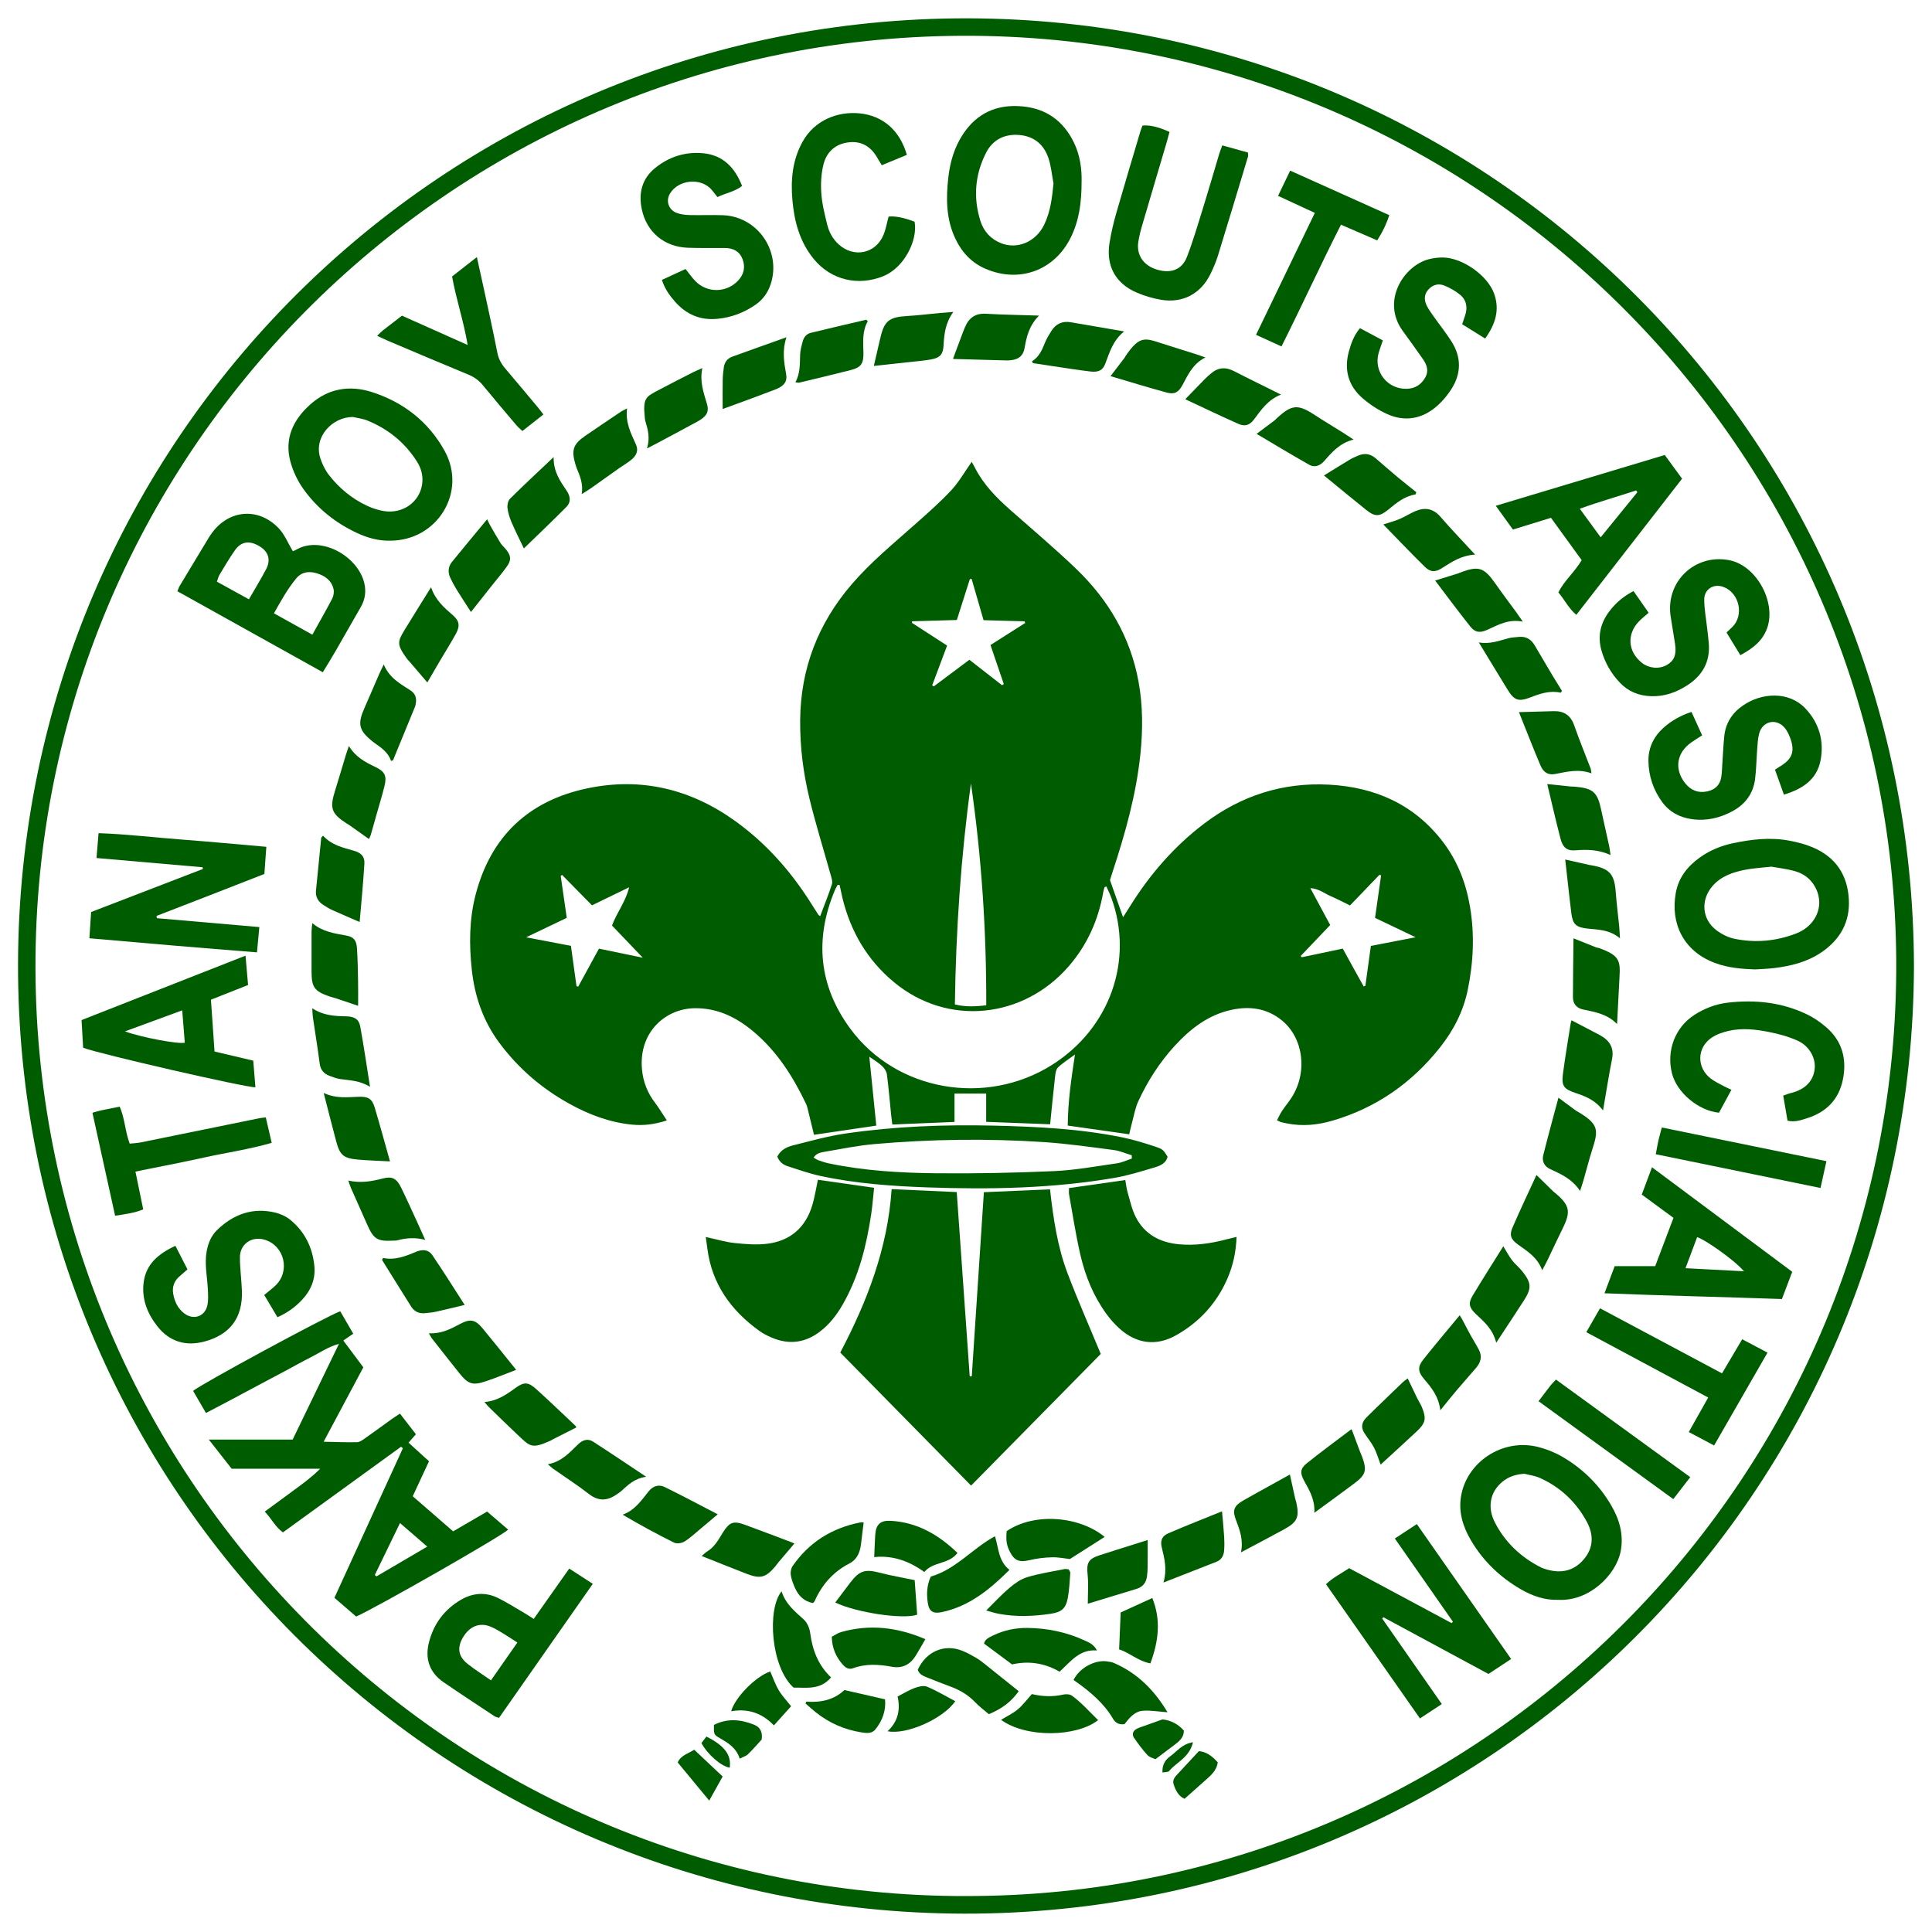 <?xml version="1.0" encoding="UTF-8"?>
<svg xmlns="http://www.w3.org/2000/svg" xmlns:xlink="http://www.w3.org/1999/xlink" id="Layer_1" x="0px" y="0px" viewBox="0 0 1080 1080" style="enable-background:new 0 0 1080 1080;" xml:space="preserve">
  <style type="text/css">	.st0{fill:#005C01;}</style>
  <g>	<g>		<path class="st0" d="M1069.91,540.34c-0.84,293.52-237.95,529.9-530.89,529.4c-292.8-0.5-529.44-237.45-528.94-530.64   C10.59,245.88,247.98,9.75,540.83,10.25C833.91,10.76,1069.52,247.85,1069.91,540.34z M546.84,1059.86   c284.1-3.19,514.79-236.46,513.17-522.96C1058.4,251.08,824.6,18.25,536.67,20.01C250.36,21.76,18.93,255.56,19.83,541.7   C20.73,829.52,256.93,1064.06,546.84,1059.86z"></path>		<path class="st0" d="M372.77,626.32c-7,2.29-13.2,2.99-19.6,2.34c-12.56-1.27-24.07-5.64-35.01-11.72   c-15.5-8.6-28.63-19.92-39.18-34.2c-8.94-12.11-13.64-25.8-15.24-40.65c-1.52-14.1-1.46-28.18,2.14-41.98   c8.49-32.64,29.62-52.51,62.39-59.41c30.12-6.34,57.8,0.35,82.73,18.27c16.68,12,30.19,27.03,41.29,44.26   c1.73,2.68,3.42,5.39,5.15,8.08c0.19,0.29,0.56,0.46,1.04,0.84c2.24-5.99,4.64-11.86,6.57-17.88c0.5-1.57-0.27-3.65-0.76-5.41   c-3.92-14.1-8.3-28.09-11.76-42.3c-3.51-14.43-5.38-29.15-5.23-44.09c0.28-28.81,10.01-53.94,28.75-75.78   c10.59-12.33,23.07-22.59,35.16-33.31c7.02-6.23,14.12-12.43,20.51-19.28c4.41-4.73,7.66-10.55,11.48-15.95   c0.5,0.91,1.28,2.3,2.01,3.72c4.75,9.18,11.85,16.37,19.48,23.13c12.36,10.94,25.02,21.58,36.92,33.01   c18.03,17.34,30.28,38.11,34.84,63.04c2.45,13.42,2.44,26.9,1.05,40.4c-2.35,22.72-8.52,44.54-15.62,66.14   c-0.53,1.6-1.01,3.21-1.39,4.41c2.44,6.9,4.74,13.44,7.31,20.72c1.35-2.12,2.53-3.94,3.67-5.78   c11.1-17.89,24.62-33.58,41.45-46.39c20.74-15.78,44.11-23.3,70.01-21.92c25.76,1.37,47.76,11.05,63.77,32.12   c8.13,10.7,12.8,22.93,15.03,36.06c2.64,15.54,1.93,31.08-1.24,46.49c-2.47,12.01-7.93,22.65-15.5,32.2   c-15.74,19.86-35.6,33.76-60,40.92c-8.38,2.46-16.95,3.33-25.63,1.57c-1.1-0.22-2.21-0.43-3.3-0.72c-0.52-0.14-1-0.46-2.21-1.05   c0.94-1.76,1.73-3.56,2.79-5.17c1.66-2.51,3.61-4.82,5.25-7.33c9.27-14.25,6.82-33.58-5.51-43.48   c-8.24-6.61-17.73-7.89-27.71-5.79c-13.26,2.79-23.4,10.74-32.28,20.5c-8.28,9.1-14.85,19.41-20.01,30.53   c-1.87,4.03-2.58,8.59-3.78,12.92c-0.49,1.77-0.86,3.57-1.36,5.68c-11.63-1.65-22.87-3.24-34.37-4.87   c0.11-13.2,1.91-25.78,4.05-39.73c-3.84,2.86-6.97,4.77-9.53,7.28c-1.15,1.12-1.41,3.39-1.61,5.19   c-0.98,8.57-1.8,17.16-2.75,26.53c-11.71-0.45-23.41-0.89-35.75-1.37c0-5.56,0-10.53,0-15.81c-6.17,0-11.67,0-17.7,0   c0,5.36,0,10.34,0,15.87c-11.71,0.49-22.91,0.95-34.77,1.45c-0.25-2.04-0.5-3.82-0.68-5.6c-0.76-7.47-1.37-14.96-2.34-22.41   c-0.21-1.64-1.37-3.43-2.61-4.61c-1.86-1.79-4.17-3.11-7.23-5.3c1.35,13.31,2.59,25.61,3.9,38.52   c-11.96,1.76-23.16,3.41-34.82,5.13c-1-4.1-1.94-8.06-2.93-12.01c-0.46-1.82-0.77-3.73-1.57-5.39   c-7.28-15.22-16.22-29.28-29.29-40.25c-9.43-7.91-19.94-13.2-32.73-13.1c-16.38,0.13-31.61,13.32-29.63,34.28   c0.65,6.87,3.06,13.1,7.33,18.62C368.41,619.43,370.29,622.62,372.77,626.32z M469.32,494.66c-0.36-0.01-0.71-0.02-1.07-0.03   c-0.51,0.98-1.1,1.93-1.53,2.95c-11.48,27.35-9,53.43,8.5,77.33c25.69,35.09,75.91,43.81,113.06,20.25   c32.17-20.4,45.64-58.41,32.99-93.21c-0.8-2.2-1.87-4.3-2.81-6.42c-0.71,0.31-1,0.34-1.03,0.46c-0.26,0.89-0.54,1.78-0.7,2.69   c-2.72,15.51-8.89,29.42-19.22,41.38c-25.29,29.27-67.7,34.06-97.93,8.86c-14.81-12.34-24.03-28.13-28.6-46.75   C470.39,499.68,469.88,497.17,469.32,494.66z M542.77,437.97c-5.62,40.83-8.4,81.93-8.99,123.51c6.04,1.48,11.5,1.2,17.54,0.5   C551.44,520.13,548.7,479.01,542.77,437.97z M750.61,530.28c2.2,3.99,4.08,7.43,5.98,10.87c1.89,3.43,3.8,6.85,5.71,10.27   c0.32-0.12,0.63-0.24,0.95-0.36c1.01-7.36,2.03-14.73,3.07-22.28c8.22-1.59,15.99-3.1,25.02-4.85   c-8.34-3.98-15.39-7.35-22.68-10.83c1.16-8.18,2.27-15.97,3.38-23.75c-0.3-0.12-0.6-0.23-0.9-0.35   c-5.42,5.64-10.84,11.29-16.47,17.15c-3.86-1.87-7.33-3.69-10.91-5.25c-3.44-1.49-6.48-4.12-11.28-4.44   c3.89,7.22,7.41,13.77,11.11,20.64c-5.64,5.91-11.08,11.61-16.51,17.31c0.21,0.23,0.41,0.46,0.62,0.7   C735.15,533.52,742.62,531.95,750.61,530.28z M319.15,528.73c1.09,7.86,2.1,15.23,3.12,22.59c0.32,0.06,0.65,0.12,0.97,0.18   c3.83-7.01,7.66-14.02,11.58-21.2c8.01,1.65,15.58,3.22,24.49,5.06c-6.4-6.7-11.82-12.36-17.2-17.99   c2.82-7.52,7.76-13.51,9.57-21.38c-6.84,3.33-13.69,6.67-20.75,10.1c-5.73-5.82-11.24-11.43-16.75-17.03   c-0.25,0.2-0.5,0.4-0.74,0.59c1.12,7.75,2.23,15.49,3.38,23.44c-7.41,3.55-14.45,6.92-22.71,10.87   C303.14,525.68,310.84,527.15,319.15,528.73z M541.89,368.81c6.32,4.93,12.29,9.58,18.27,14.24c0.32-0.23,0.64-0.45,0.96-0.68   c-2.44-7.17-4.88-14.33-7.43-21.79c6.68-4.25,13.05-8.3,19.42-12.35c-0.13-0.31-0.26-0.61-0.39-0.92   c-7.59-0.2-15.18-0.41-22.9-0.62c-2.35-8.12-4.52-15.62-6.69-23.11c-0.33,0.06-0.66,0.11-0.99,0.17   c-2.37,7.46-4.75,14.92-7.26,22.83c-8.46,0.24-16.71,0.48-24.96,0.72c-0.04,0.29-0.08,0.59-0.13,0.88   c6.53,4.22,13.06,8.44,19.64,12.7c-2.95,7.86-5.65,15.06-8.35,22.26c0.31,0.18,0.62,0.36,0.93,0.54   C528.45,378.87,534.88,374.06,541.89,368.81z"></path>		<path class="st0" d="M498.43,664.74c12.63,0.57,24.38,1.1,36.39,1.64c2.44,34.59,4.85,68.79,7.26,102.98c0.38,0,0.77,0,1.15,0   c2.25-34.13,4.49-68.27,6.77-102.91c12.25-0.53,24.35-1.06,36.97-1.61c1.83,16.31,4.16,32.09,9.82,47   c5.65,14.87,12.09,29.44,18.54,45.02c-23.75,24.11-48.09,48.83-72.49,73.6c-24.31-24.72-48.51-49.34-73.12-74.37   C484.7,727.55,496.2,698.01,498.43,664.74z"></path>		<path class="st0" d="M253.31,856.03c6.45-3.76,12.43-7.24,19-11.06c3.91,3.36,7.81,6.72,11.74,10.1   c-3.42,3.51-74.29,43.96-84.97,48.59c-3.79-3.27-7.84-6.76-12.14-10.47c12.89-28.15,25.58-55.88,38.27-83.6   c-0.34-0.28-0.67-0.57-1.01-0.85c-21.96,15.92-43.92,31.84-66.03,47.87c-4.23-2.99-6.29-7.52-10.16-11.61   c5.6-4.12,10.82-7.97,16.05-11.8c5.09-3.73,10.2-7.44,14.93-12.18c-16.44,0-32.87,0-49.49,0c-4.17-5.32-8.17-10.41-12.78-16.3   c16.33,0,31.42,0,46.88,0c8.48-17.53,16.96-35.06,25.89-53.52c-6.14,1.73-10.52,4.86-15.22,7.25c-5.03,2.54-9.94,5.3-14.91,7.96   c-4.81,2.57-9.62,5.11-14.43,7.67c-4.97,2.65-9.93,5.33-14.91,7.97c-4.78,2.54-9.58,5.04-14.88,7.83   c-2.56-4.4-4.89-8.41-7.18-12.34c3.13-3.12,74.38-41.68,82.24-44.54c2.35,4.07,4.76,8.22,7.26,12.55c-1.98,1.36-3.5,2.4-5.55,3.81   c3.72,4.99,7.37,9.86,11.2,14.99c-7.29,13.66-14.5,27.18-22.19,41.59c6.84,0.13,12.77,0.4,18.7,0.26c1.5-0.04,3.09-1.23,4.44-2.18   c4.92-3.45,9.75-7.03,14.64-10.54c1.49-1.07,3.04-2.04,4.88-3.26c3.1,4.01,5.94,7.69,8.92,11.54c-1.43,1.63-2.61,2.98-4.12,4.7   c3.87,3.51,7.57,6.88,11.44,10.4c-3.03,6.51-5.94,12.78-9.1,19.56C238.18,842.88,245.51,849.25,253.31,856.03z M238.83,864.57   c-5.3-4.59-10.02-8.68-15.23-13.19c-4.9,10.12-9.49,19.58-14.07,29.04c0.3,0.27,0.6,0.54,0.9,0.8   C219.67,875.8,228.91,870.39,238.83,864.57z"></path>		<path class="st0" d="M394.53,691.48c5.88,1.28,10.92,2.83,16.07,3.37c6.12,0.64,12.43,1.17,18.48,0.39   c12.71-1.63,21.18-9.03,24.95-21.35c1.36-4.44,2.04-9.09,3.19-14.39c10.15,1.45,20.38,2.91,31.4,4.49   c-0.56,5.17-0.9,9.98-1.61,14.72c-2.65,17.71-6.96,34.93-15.99,50.63c-3.39,5.9-7.51,11.21-13.04,15.31   c-8.27,6.13-17.15,7.08-26.55,3.1c-2.4-1.02-4.79-2.23-6.91-3.75c-15.93-11.44-26.59-26.25-29.12-46.16   C395.15,696.03,394.9,694.2,394.53,691.48z"></path>		<path class="st0" d="M691.24,691.43c-0.31,8.64-2.01,16.1-5.05,23.16c-6,13.9-15.78,24.6-28.95,31.94   c-10.94,6.09-21.87,4.65-31.23-3.67c-2.78-2.47-5.31-5.33-7.5-8.34c-7.18-9.84-11.74-20.99-14.49-32.72   c-2.65-11.29-4.34-22.81-6.42-34.24c-0.16-0.89-0.02-1.83-0.02-3.41c10.42-1.49,20.69-2.96,31.48-4.5   c0.43,2.43,0.63,4.65,1.25,6.74c1.36,4.65,2.35,9.53,4.51,13.81c4.89,9.68,13.42,14.31,24.01,15.34   c9.08,0.89,17.97-0.4,26.74-2.72C687.17,692.4,688.8,692.03,691.24,691.43z"></path>		<path class="st0" d="M180.46,375.79c-27.47-15.3-54.29-30.24-81.3-45.28c0.59-1.38,0.85-2.27,1.31-3.03   c5.41-9.01,10.84-18.01,16.28-27c0.49-0.8,1.03-1.57,1.58-2.33c9.55-13.38,26.38-14.75,37.65-2.64c3.2,3.44,5.04,8.14,7.71,12.6   c0.09-0.04,0.98-0.28,1.75-0.74c13.9-8.25,34.74,3.54,38.23,18.71c1.05,4.55,0.45,8.98-1.88,13.08   c-4.73,8.32-9.48,16.63-14.27,24.91C185.37,367.78,183.09,371.43,180.46,375.79z M174.61,354.79c3.93-7.09,7.66-13.56,11.1-20.18   c0.8-1.54,1.12-3.74,0.72-5.41c-1.17-4.87-4.97-7.43-9.45-8.76c-4.19-1.24-8.32-0.79-11.33,2.84c-4.92,5.91-8.58,12.6-12.52,19.56   C160.29,346.83,166.99,350.55,174.61,354.79z M139.14,335.02c3.35-5.82,6.65-11.2,9.59-16.77c2.8-5.3,1.35-9.89-3.68-12.9   c-5.56-3.34-10.2-2.74-13.72,2.25c-3.12,4.41-5.84,9.12-8.65,13.75c-0.63,1.04-0.88,2.3-1.43,3.8   C127.22,328.43,132.9,331.57,139.14,335.02z"></path>		<path class="st0" d="M49.97,524.5c0.35-5.34,0.65-9.77,0.97-14.68c20.96-8.07,41.71-16.06,62.46-24.05   c-0.05-0.32-0.1-0.65-0.14-0.97c-19.53-1.7-39.06-3.4-59.31-5.16c0.39-4.74,0.73-8.93,1.14-13.9c15.74,0.54,31.12,2.42,46.54,3.58   c15.51,1.17,30.99,2.64,47.25,4.05c-0.38,5.3-0.72,10.06-1.09,15.18c-10.38,4.05-20.48,8.01-30.59,11.94   c-9.89,3.85-19.79,7.67-29.69,11.51c0.05,0.42,0.1,0.85,0.15,1.27c18.95,1.64,37.89,3.29,57.31,4.97   c-0.46,4.95-0.85,9.15-1.32,14.13C112.37,529.91,81.6,527.31,49.97,524.5z"></path>		<path class="st0" d="M805.98,952.58c-4.27,2.81-7.97,5.23-12.23,8.03c-17.56-25.09-34.87-49.81-52.51-75.02   c3.83-3.69,8.34-5.9,12.94-8.97c19.05,10.21,38.16,20.46,57.27,30.7c0.25-0.25,0.49-0.51,0.74-0.76   c-10.69-15.31-21.37-30.62-32.47-46.53c4.21-2.76,8.03-5.27,12.29-8.06c17.7,25.32,35.09,50.2,52.72,75.42   c-4.45,2.94-8.35,5.5-12.68,8.36c-19.58-10.57-39.16-21.14-58.74-31.71c-0.21,0.25-0.43,0.5-0.64,0.75   C783.65,920.55,794.63,936.3,805.98,952.58z"></path>		<path class="st0" d="M871.15,894.32c-7.51,0.29-14.59-2.15-21.16-5.99c-11.58-6.75-21.01-15.81-27.8-27.4   c-4.36-7.44-6.9-15.52-5.5-24.26c3.12-19.56,23.45-32.77,43.05-27.83c4.68,1.18,9.35,3.03,13.52,5.44   c11.41,6.62,20.65,15.68,27.33,27.08c4.65,7.94,7.2,16.47,5.36,25.89C903.39,880.29,888.48,895.22,871.15,894.32z M852.2,823.85   c-4.82,0.26-9,1.63-12.6,4.67c-6.58,5.56-8.3,14.02-3.98,22.47c5.72,11.18,14.5,19.45,25.68,25.15c0.99,0.51,2.08,0.84,3.16,1.16   c8.11,2.4,15.29,0.97,20.9-5.63c5.52-6.51,5.56-13.81,1.68-20.99c-5.97-11.04-14.74-19.34-26.24-24.5   C858.12,824.96,855.07,824.6,852.2,823.85z"></path>		<path class="st0" d="M980.98,541.92c-7.1-0.28-14.92-0.82-22.43-3.66c-17.57-6.63-24.82-22.11-21.78-39.08   c1.55-8.67,6.61-14.97,13.58-19.93c5.59-3.97,11.86-6.52,18.52-7.92c10.33-2.16,20.79-3.39,31.29-1.41   c4.39,0.83,8.83,1.94,12.94,3.66c12.85,5.36,19.65,15.26,20.41,29.12c0.71,12.75-4.85,22.48-15.2,29.58   c-7.94,5.45-17.03,7.7-26.42,8.87C988.53,541.57,985.14,541.64,980.98,541.92z M990.2,484.47c-5.75,0.66-10.47,0.87-15.04,1.81   c-6.66,1.37-13.05,3.53-17.79,8.94c-6.8,7.77-6.09,18.61,2.15,24.81c2.92,2.19,6.51,4.02,10.05,4.75   c11.64,2.39,23.16,1.38,34.32-2.89c1.57-0.6,3.11-1.36,4.51-2.29c7.72-5.11,10.61-14.05,7.07-22.15   c-2.31-5.29-6.47-8.86-11.93-10.42C998.9,485.7,994.03,485.17,990.2,484.47z"></path>		<path class="st0" d="M217.8,302.24c-6.12,0.14-12.27-1.53-18.11-4.24c-12.17-5.65-22.43-13.84-30.17-24.75   c-3.19-4.5-5.71-9.82-7.16-15.15c-3.57-13.05,1.66-23.66,11.27-32.17c9.98-8.84,21.88-10.74,34.32-6.74   c17.67,5.69,31.66,16.63,40.63,32.91C261.24,275.09,244.42,302.44,217.8,302.24z M197.23,233.09   c-11.44,0.02-22.01,11.1-18.19,22.99c1.07,3.33,2.69,6.67,4.82,9.42c5.7,7.36,12.81,13.22,21.26,17.2   c3.02,1.42,6.33,2.5,9.62,3.01c10.37,1.62,19.66-4.96,21.2-14.76c0.73-4.64-0.37-9.02-2.85-12.92   c-6.73-10.64-16.1-18.21-27.71-22.95C202.82,234.03,199.96,233.73,197.23,233.09z"></path>		<path class="st0" d="M604.62,101.4c0.01,12.11-1.46,22.06-6.05,31.35c-9.1,18.44-28.67,25.63-47.56,17.55   c-7.79-3.33-13.19-9.06-16.83-16.61c-5.37-11.11-5.4-22.88-4.03-34.72c0.98-8.44,3.31-16.51,8.05-23.76   c7.87-12.04,19.05-17.01,33.17-15.76c13.5,1.2,23.08,8.15,28.97,20.25C603.96,87.14,604.76,95.13,604.62,101.4z M588.92,102.57   c-0.91-4.76-1.32-9.69-2.85-14.23c-2.55-7.54-8-12.14-16.16-12.87c-8.33-0.74-14.97,2.62-18.7,9.94   c-6.22,12.19-7.28,25.15-3.1,38.25c1.84,5.77,5.8,10.08,11.58,12.33c9.15,3.56,19.37-0.84,23.98-10.31   C587.2,118.44,588.12,110.63,588.92,102.57z"></path>		<path class="st0" d="M972.88,366.25c-2.68-4.38-5.18-8.49-7.74-12.67c1.25-1.19,2.2-2.08,3.14-2.98   c6.87-6.62,4.04-19.33-5.01-22.55c-5.4-1.92-10.62,1.31-10.59,7.17c0.03,5.41,1.06,10.81,1.66,16.21c0.31,2.8,0.69,5.58,0.9,8.39   c0.76,10.19-3.58,17.8-12,23.24c-6.12,3.96-12.7,6.35-20.15,6.12c-6.94-0.21-12.86-2.59-17.61-7.61   c-4.86-5.12-8.3-11.12-10.24-17.92c-2.27-7.98-0.61-15.24,4.31-21.81c3.53-4.72,7.89-8.45,13.6-11.44   c2.76,3.96,5.41,7.77,8.46,12.14c-1.97,1.74-3.89,3.21-5.53,4.93c-6.85,7.21-6.04,16.95,1.83,23.11   c3.92,3.07,9.56,3.55,13.78,1.19c4.14-2.32,5.57-5.71,4.71-11.61c-0.76-5.2-1.7-10.38-2.49-15.57   c-2.97-19.39,13.51-35.18,32.78-31.44c15.79,3.07,27.15,25.02,20.51,39.63C984.75,358.14,980.73,362.02,972.88,366.25z"></path>		<path class="st0" d="M98.05,696.41c2.37,4.63,4.49,8.76,6.75,13.18c-1.52,1.34-2.87,2.58-4.28,3.75   c-3.19,2.65-4.39,6.04-3.67,10.06c0.79,4.39,2.67,8.26,6.34,10.94c5.09,3.72,11.33,1.57,12.71-4.56c0.64-2.85,0.44-5.95,0.3-8.92   c-0.34-7.1-1.96-14.14-0.68-21.33c0.82-4.6,2.55-8.78,5.85-11.96c9.09-8.77,19.85-12.75,32.45-9.74c3.02,0.72,6.14,2.17,8.53,4.13   c8.06,6.62,12.38,15.45,13.38,25.78c0.71,7.35-1.96,13.66-6.97,18.97c-3.75,3.98-8.09,7.14-13.65,9.63   c-2.5-4.2-4.86-8.15-7.42-12.44c2.34-1.95,4.42-3.49,6.28-5.26c8.35-7.94,5.12-22.09-5.79-25.55c-7.32-2.32-14.11,2.24-14.07,9.85   c0.03,6.18,0.87,12.36,1.11,18.55c0.57,15.01-6.52,24.61-21,28.45c-10.49,2.78-19.48,0.04-26.2-8.46   c-5.48-6.94-8.77-14.91-7.79-24.04C81.37,706.87,88.28,701,98.05,696.41z"></path>		<path class="st0" d="M997.22,444.21c-1.72-4.82-3.34-9.33-5-13.97c1.61-1.03,2.89-1.79,4.12-2.62c5.26-3.55,6.79-7.38,4.9-13.56   c-0.8-2.62-1.99-5.39-3.77-7.4c-4.67-5.29-12.18-3.49-14.06,3.28c-0.79,2.85-0.9,5.92-1.13,8.9c-0.45,5.61-0.47,11.26-1.2,16.82   c-1.05,7.97-5.43,13.89-12.47,17.73c-7.1,3.87-14.67,5.66-22.8,4.53c-6.82-0.95-12.52-3.94-16.62-9.54   c-5.03-6.87-7.62-14.7-7.7-23.14c-0.07-7.51,3.15-13.85,8.84-18.78c4.29-3.71,9.15-6.49,15.22-8.49   c1.95,4.28,3.86,8.46,5.96,13.09c-2.2,1.43-4.22,2.67-6.16,4.03c-8.08,5.69-9.52,14.79-3.46,22.58c3.12,4.02,7.29,5.81,12.42,4.73   c4.27-0.9,7.11-3.42,7.85-7.8c0.44-2.57,0.47-5.22,0.65-7.84c0.35-5.05,0.55-10.12,1.06-15.16c0.74-7.37,4.43-13.09,10.47-17.23   c10.58-7.27,25.58-8.01,34.72,1.5c7.78,8.09,10.73,18.19,8.66,29.09C1015.68,435.73,1007.66,441.07,997.22,444.21z"></path>		<path class="st0" d="M830.21,189.25c-4.34-2.7-8.45-5.26-12.85-8c0.59-1.77,1.11-3.31,1.63-4.85c1.54-4.55,0.81-8.72-2.93-11.75   c-2.57-2.08-5.6-3.77-8.67-5.02c-3.42-1.39-6.71-0.4-9.14,2.48c-2.34,2.79-2.15,5.96-0.58,8.99c1.12,2.15,2.59,4.13,4,6.12   c3.25,4.6,6.79,9.02,9.79,13.77c5.56,8.8,5.41,17.92-0.15,26.56c-2.59,4.03-5.91,7.88-9.69,10.8c-7.86,6.09-16.95,7.24-26.05,3.18   c-4.9-2.19-9.59-5.25-13.67-8.74c-8.16-6.98-10.73-16.01-7.83-26.46c1.25-4.52,2.82-8.88,6.17-12.88   c4.23,2.26,8.31,4.45,12.79,6.84c-0.84,2.48-1.7,4.7-2.35,6.97c-2.98,10.43,4.94,20.47,15.83,20.08c4.5-0.16,7.83-2.26,10.11-6.12   c2.25-3.82,1.07-7.24-1.21-10.49c-3.67-5.22-7.36-10.44-11.15-15.58c-12.39-16.82,0.49-36.7,14.52-40.25   c2.51-0.64,5.18-0.98,7.77-0.96c10.88,0.12,24.86,9.89,28.6,20.01C838.52,173.11,835.99,181.2,830.21,189.25z"></path>		<path class="st0" d="M370.01,156.47c4.47-2.06,8.82-4.06,13.21-6.09c1.98,2.47,3.48,4.62,5.26,6.51   c6.54,6.99,17.47,6.98,24.08,0.02c3.28-3.45,4.21-7.55,2.56-11.97c-1.64-4.38-5.19-6.25-9.73-6.3   c-6.95-0.07-13.91,0.12-20.86-0.14c-13.29-0.5-23.16-8.79-25.82-21.78c-1.83-8.93,0.25-16.95,7.54-22.83   c7.75-6.27,16.84-9.17,26.8-8.23c11.15,1.06,17.74,7.99,21.78,18.28c-4.13,3.26-9.21,3.96-13.76,6.23   c-1.19-1.5-2.1-2.66-3.02-3.81c-5.84-7.27-18.91-6.15-23.62,2.02c-2.31,4-0.68,8.93,3.84,10.63c2.23,0.84,4.75,1.15,7.16,1.21   c6.2,0.16,12.41-0.13,18.6,0.08c18.78,0.63,32.15,18.93,27.23,37.11c-1.43,5.27-4.24,9.64-8.7,12.78   c-6.41,4.51-13.51,7.22-21.37,8.02c-9.77,0.99-17.67-2.47-24.01-9.76C374.23,165.07,371.61,161.45,370.01,156.47z"></path>		<path class="st0" d="M434.51,646.53c2.01-3.84,5.33-5.39,8.73-6.24c9.81-2.46,19.6-5.22,29.58-6.67   c27.37-3.98,54.96-5.03,82.58-4.39c24.03,0.56,48.05,1.71,71.7,6.51c6.4,1.3,12.71,3.23,18.92,5.3c4.25,1.42,4.33,1.93,6.68,5.6   c-0.89,3.58-3.98,4.96-6.95,5.85c-7.53,2.25-15.1,4.64-22.82,5.96c-34.58,5.9-69.5,6.55-104.45,5.31   c-20.07-0.72-40.13-2.13-59.83-6.4c-6.2-1.34-12.25-3.46-18.3-5.43C437.85,651.13,435.69,649.6,434.51,646.53z M632.7,647.65   c-0.01-0.61-0.03-1.22-0.04-1.84c-3.35-1.01-6.64-2.5-10.07-2.94c-13.01-1.7-26.04-3.57-39.12-4.44   c-31.52-2.08-63.07-1.64-94.54,1.1c-9.5,0.83-18.91,2.78-28.33,4.39c-2.03,0.35-4.32,0.83-5.79,3.19c1.13,0.64,1.87,1.21,2.71,1.5   c1.95,0.67,3.91,1.34,5.93,1.76c19.75,4.11,39.83,5.29,59.9,5.49c21.95,0.22,43.94-0.22,65.87-1.2   c11.76-0.53,23.46-2.69,35.15-4.36C627.22,649.9,629.93,648.56,632.7,647.65z"></path>		<path class="st0" d="M896.92,722.95c2.13-5.66,3.88-10.34,5.7-15.16c7.6,0,14.86,0,22.64,0c3.37-8.89,6.74-17.78,10.23-27   c-5.94-4.36-11.65-8.54-17.73-13.01c1.87-5,3.67-9.82,5.71-15.27c26.44,19.7,52.14,38.86,78.4,58.43   c-1.9,5.02-3.72,9.85-5.76,15.23C963.2,725,930.46,724.3,896.92,722.95z M974.89,710.65c-5.49-6.46-22.2-18-26.18-19.07   c-2.06,5.51-4.14,11.05-6.5,17.35C953.71,709.53,964.3,710.09,974.89,710.65z"></path>		<path class="st0" d="M46.48,585.69c-0.29-5.05-0.58-10.06-0.89-15.46c30.57-12.01,60.75-23.87,91.65-36.01   c0.52,5.88,0.97,11.03,1.44,16.4c-7.08,2.8-13.66,5.4-20.76,8.21c0.67,9.67,1.32,19.14,2,28.98c7.47,1.76,14.5,3.41,21.65,5.09   c0.43,5.28,0.82,10.09,1.21,14.89C138.32,608.18,54.39,588.91,46.48,585.69z M101.86,564.79c-10.91,4.01-21.03,7.73-32.01,11.76   c9.08,3.33,29.57,7.2,33.45,6.34C102.86,577.25,102.4,571.53,101.86,564.79z"></path>		<path class="st0" d="M884.17,313.14c-5.75-7.94-11.35-15.65-17.17-23.68c-7.05,2.17-13.81,4.26-21.27,6.56   c-2.98-4.13-6-8.31-9.58-13.28c31.75-9.54,62.77-18.86,94.46-28.39c3.15,4.31,6.31,8.63,9.68,13.24   c-19.77,25.46-39.33,50.64-59.11,76.11c-4.23-3.52-6.4-8.16-10.03-12.54C874.31,324.7,880.11,319.95,884.17,313.14z M915.3,275.15   c-0.23-0.33-0.45-0.66-0.68-0.99c-10.28,3.4-20.71,6.31-31.5,10.23c4.09,5.6,7.66,10.49,11.67,15.98   C902.03,291.48,908.66,283.32,915.3,275.15z"></path>		<path class="st0" d="M683.25,81.27c5.18,1.44,9.67,2.69,14.37,4c0,1.01,0.17,1.78-0.03,2.43c-5.57,18.5-11.13,37-16.83,55.46   c-1.05,3.39-2.51,6.68-4.05,9.88c-5.36,11.12-15.5,16.58-27.67,14.54c-4.58-0.77-9.17-2.14-13.45-3.95   c-12.08-5.1-17.51-15.16-15.32-28.11c0.9-5.35,2.1-10.68,3.6-15.9c4.39-15.33,8.98-30.59,13.52-45.87   c0.37-1.24,0.86-2.44,1.26-3.56c4.13-0.37,8.83,0.72,15.12,3.56c-0.55,2-1.09,4.12-1.71,6.22c-4.46,15.11-8.97,30.21-13.39,45.33   c-0.95,3.24-1.82,6.52-2.34,9.85c-1.17,7.49,2.94,13.38,10.62,15.62c7.75,2.25,13.85-0.03,16.63-7.34   c3.54-9.27,6.33-18.83,9.28-28.32c3-9.67,5.79-19.41,8.7-29.11C681.99,84.61,682.55,83.25,683.25,81.27z"></path>		<path class="st0" d="M331.38,885.37c-17.77,25.4-35.08,50.15-52.43,74.94c-1.11-0.39-1.89-0.51-2.48-0.9   c-9.55-6.33-19.14-12.59-28.58-19.09c-7.89-5.42-10.41-13.16-8.1-22.24c2.61-10.26,8.56-18.33,17.74-23.72   c6.74-3.96,13.93-4.55,21.02-1c4.86,2.43,9.47,5.35,14.18,8.09c1.76,1.03,3.45,2.16,5.63,3.53c6.65-9.43,13.11-18.58,19.85-28.14   C322.64,879.71,326.68,882.33,331.38,885.37z M274.46,939.32c5.13-7.35,9.81-14.04,14.75-21.13c-3.17-2.03-5.79-3.8-8.49-5.42   c-2.08-1.25-4.19-2.51-6.43-3.45c-6.12-2.56-11.87-0.24-15.55,6.1c-3.35,5.77-2.57,10.61,2.82,14.83   C265.52,933.37,269.8,936.07,274.46,939.32z"></path>		<path class="st0" d="M506.95,86.57c-4.54,1.88-9.15,3.78-14.03,5.79c-0.92-1.53-1.71-2.75-2.43-4.02   c-3.44-6.11-8.48-9.51-15.65-8.82c-7.58,0.73-12.67,5.18-14.48,12.28c-1.32,5.17-1.62,10.8-1.25,16.14   c0.41,5.94,1.87,11.84,3.31,17.65c1.04,4.2,3.1,8.03,6.43,11.04c8.49,7.7,20.67,5.2,25.04-5.36c1.34-3.24,1.91-6.79,2.83-10.19   c3.71-0.4,8.43,0.53,14.56,2.87c1.85,10.42-5.86,25.75-17.54,30.45c-14.04,5.65-29.08,2.19-38.71-9.45   c-8-9.67-11.05-21.2-12.09-33.34c-0.96-11.17,0.04-22.07,5.62-32.23c6.82-12.41,19.92-17.16,31.79-16.03   C493.59,64.6,503.01,72.93,506.95,86.57z"></path>		<path class="st0" d="M999.24,626.47c-0.82-4.79-1.58-9.19-2.41-14.02c1.57-0.53,2.9-1.1,4.27-1.43   c7.83-1.89,12.5-6.56,13.31-13.41c0.72-6.08-2.92-12.91-9.56-15.88c-5.07-2.27-10.59-3.8-16.06-4.86   c-7.37-1.44-14.93-2.31-22.38-0.62c-3.4,0.77-6.96,1.98-9.78,3.95c-8.06,5.62-8.21,16.45-0.51,22.57c2.17,1.73,4.8,2.91,7.25,4.27   c1.28,0.71,2.64,1.26,4.51,2.15c-2.44,4.51-4.72,8.73-6.94,12.82c-11.55-1.1-23.57-11.27-26.29-21.97   c-3.2-12.61,1.71-25.65,12.32-32.57c5.75-3.75,12.09-6.2,18.87-6.98c15.39-1.78,30.41-0.19,44.51,6.66   c3.67,1.78,7.14,4.21,10.26,6.85c9.21,7.8,11.9,18.04,9.57,29.51c-2.25,11.05-9.23,18.21-20,21.57   C1006.82,626.12,1003.46,627.45,999.24,626.47z"></path>		<path class="st0" d="M303.77,231.7c-4.15,3.26-7.8,6.13-11.75,9.24c-1.25-1.2-2.38-2.1-3.31-3.19   c-6.31-7.45-12.62-14.89-18.81-22.43c-2.2-2.68-4.78-4.54-8.01-5.88c-15.09-6.22-30.09-12.62-45.12-18.98   c-1.87-0.79-3.69-1.7-5.94-2.74c1.29-1.24,2.15-2.2,3.15-2.99c3.52-2.77,7.08-5.48,10.71-8.27c12.1,5.4,23.89,10.66,36.73,16.39   c-2.22-13.43-6.42-25.43-8.7-38.31c4.34-3.39,8.72-6.81,13.85-10.83c1.43,6.48,2.69,12.05,3.89,17.64   c2.56,11.91,5.21,23.8,7.55,35.76c0.68,3.49,2.19,6.27,4.42,8.89c6.09,7.14,12.09,14.35,18.11,21.55   C301.51,228.68,302.37,229.89,303.77,231.7z"></path>		<path class="st0" d="M886.75,744.7c2.77-4.82,5.08-8.84,7.67-13.35c22.9,12.21,45.36,24.18,68.2,36.36   c3.78-6.38,7.38-12.47,11.28-19.06c4.72,2.49,9.14,4.82,14.15,7.47c-10.01,17.41-19.79,34.41-29.85,51.9   c-4.92-2.61-9.3-4.93-14.16-7.51c3.74-6.64,7.11-12.63,10.86-19.29C932.24,769.08,909.82,757.06,886.75,744.7z"></path>		<path class="st0" d="M716.36,193.66c-5-2.29-9.36-4.28-14.23-6.5C713.2,164.22,724,141.83,735,119.01   c-6.97-3.23-13.52-6.26-20.56-9.52c2.32-4.83,4.4-9.16,6.77-14.1c18.6,8.35,36.83,16.54,55.4,24.88   c-1.65,5.12-3.81,9.52-6.76,14.1c-6.66-2.88-13.12-5.68-20.24-8.76C738.19,148.09,727.88,170.7,716.36,193.66z"></path>		<path class="st0" d="M75.71,654.92c1.52,7.39,2.88,13.97,4.35,21.12c-4.97,2.1-10.06,2.65-15.71,3.57   c-4.27-19.4-8.45-38.36-12.68-57.58c2.07-0.57,3.47-1.03,4.9-1.33c3.29-0.7,6.59-1.33,10.31-2.07c2.97,6.54,2.97,13.68,5.62,20.67   c2.13-0.23,4.32-0.31,6.44-0.74c22.08-4.47,44.15-9,66.22-13.5c0.89-0.18,1.81-0.23,3.42-0.43c1.07,4.61,2.11,9.1,3.3,14.23   c-12.64,3.66-25.42,5.46-37.96,8.24C101.5,649.85,88.98,652.22,75.71,654.92z"></path>		<path class="st0" d="M1020.99,649.1c-1.18,5.33-2.17,9.82-3.32,14.99c-30.9-6.33-61.29-12.56-92.09-18.87   c0.59-3.07,0.99-5.44,1.51-7.78c0.49-2.17,1.12-4.3,1.88-7.17C959.51,636.52,989.75,642.71,1020.99,649.1z"></path>		<path class="st0" d="M944.86,825.74c-3.31,4.28-6.25,8.1-9.48,12.27c-25.29-18.37-50.15-36.43-75.32-54.71   c2.48-3.27,4.59-6.11,6.77-8.89c0.79-1.01,1.74-1.89,2.97-3.21C894.78,789.36,919.62,807.4,944.86,825.74z"></path>		<path class="st0" d="M569.47,945.39c-4.21,5.87-9.09,9.65-16.69,12.85c-2.38-2.05-5.23-4.13-7.63-6.65   c-3.85-4.04-8.41-6.77-13.58-8.69c-4.38-1.63-8.75-3.3-13.08-5.08c-2.22-0.91-4.61-1.74-5.46-4.38   c4.65-10.27,14.8-14.66,24.91-10.64c2.76,1.1,5.39,2.59,7.97,4.09c1.77,1.03,3.38,2.35,4.99,3.63   C557.02,935.39,563.12,940.3,569.47,945.39z"></path>		<path class="st0" d="M520.3,881.31c13.93-3.98,23.14-15.58,35.89-22.56c2.1,6.77,1.91,13.94,8.12,18.82   c-11.1,11.01-22.55,20.41-37.9,23.63c-4.9,1.03-7.1-0.43-7.79-5.34C517.95,891.21,517.99,886.52,520.3,881.31z"></path>		<path class="st0" d="M464.56,937.7c-6.18,7.23-13.9,5.57-20.92,5.7c-12.71-11.31-14.98-43.9-6.72-53.85   c2.17,7.05,7.41,11.24,12.4,15.77c1.89,1.72,3.21,4.76,3.55,7.37C454.11,922.08,457.11,930.54,464.56,937.7z"></path>		<path class="st0" d="M628.63,963.79c-3.05,0.5-5.08-0.67-6.42-2.94c-5.04-8.61-12.44-14.85-20.4-20.54   c-0.61-0.44-1.23-0.85-1.7-1.18c3.24-6.73,11.84-11.37,18.76-10.41c1.29,0.18,2.64,0.38,3.82,0.89   c13.02,5.64,22.51,15.09,29.96,27.56c-4.96-0.36-9.3-1.14-13.57-0.87C634.26,956.59,631.28,960.35,628.63,963.79z"></path>		<path class="st0" d="M617.51,859.14c-6.12,3.9-12.34,7.86-19.43,12.38c-2.58-0.28-6.28-1.07-9.96-0.98   c-4.25,0.1-8.57,0.63-12.7,1.61c-5.55,1.32-8.36,0.33-10.95-4.82c-1.8-3.59-2.23-6.41-1.72-11.43   C578.61,845.18,603.69,847.73,617.51,859.14z"></path>		<path class="st0" d="M180.61,467.16c4.61,5.16,10.96,6.65,17.23,8.41c3.99,1.12,6.09,3.24,5.86,7.15   c-0.65,10.97-1.74,21.91-2.65,32.69c-5.39-2.34-10.42-4.47-15.39-6.72c-1.69-0.77-3.29-1.78-4.86-2.78   c-2.91-1.85-4.51-4.45-4.17-8c0.96-9.86,1.93-19.71,2.93-29.56C179.59,468.07,180.02,467.82,180.61,467.16z"></path>		<path class="st0" d="M482.79,851.04c-0.52,4.26-1.01,8.29-1.51,12.31c-0.56,4.51-2.25,8.49-6.45,10.64   c-9.11,4.68-15.36,11.86-19.47,21.09c-0.14,0.32-0.47,0.57-0.88,1.05c-4.71-0.87-7.91-3.76-9.88-8.06   c-1.09-2.37-2.1-4.88-2.53-7.43c-0.28-1.66,0.07-3.85,1-5.2c9.2-13.32,21.96-21.26,37.78-24.39   C481.55,850.92,482.29,851.04,482.79,851.04z"></path>		<path class="st0" d="M237.71,693.1c-5.72-1.51-10.67-1.06-15.57,0.24c-0.71,0.19-1.49,0.14-2.23,0.18   c-8.98,0.49-11.06-0.81-14.64-8.96c-3.01-6.85-6.09-13.66-9.11-20.51c-0.5-1.13-0.83-2.33-1.45-4.11   c6.92,1.57,13.08,0.45,19.26-1.16c5.24-1.37,7.75-0.04,10.31,5.2c3.04,6.21,5.87,12.53,8.77,18.82   C234.51,685.97,235.93,689.17,237.71,693.1z"></path>		<path class="st0" d="M662.56,223.16c3.75-3.86,7.32-7.58,10.93-11.25c1.05-1.07,2.19-2.04,3.32-3.02   c3.97-3.47,8.19-3.9,12.94-1.46c8.43,4.34,16.97,8.48,26.34,13.15c-7.37,2.9-11.07,8.53-15.1,13.89c-2.49,3.31-5.08,4.1-8.92,2.39   C681.99,232.39,672.06,227.6,662.56,223.16z"></path>		<path class="st0" d="M879.6,524.53c4.77,1.91,8.69,3.49,12.63,5.05c0.52,0.2,1.11,0.2,1.64,0.39   c11.46,4.12,11.96,7.04,11.44,16.31c-0.47,8.38-0.87,16.77-1.36,26.18c-5.55-5.71-12.37-6.75-19.08-8.17   c-3.54-0.75-5.58-3.2-5.58-6.81C879.29,546.46,879.48,535.44,879.6,524.53z"></path>		<path class="st0" d="M872.5,387.22c-6.03-1.38-11.48,0.5-16.93,2.6c-6.62,2.55-9.07,1.76-12.67-4.07   c-5.3-8.59-10.51-17.23-16.24-26.64c6.41,1.14,11.54-1.05,16.85-2.39c1.79-0.45,3.7-0.48,5.55-0.68c4.02-0.43,6.85,1.35,8.84,4.72   c3.33,5.65,6.65,11.31,10.01,16.94c1.71,2.86,3.49,5.68,5.24,8.52C872.93,386.55,872.72,386.89,872.5,387.22z"></path>		<path class="st0" d="M864.92,438.3c4.8,0.5,9.01,0.94,13.22,1.37c0.74,0.07,1.5,0.02,2.25,0.09c10.16,0.89,12.58,3.05,14.67,12.9   c1.44,6.77,3.01,13.52,4.48,20.29c0.31,1.42,0.44,2.87,0.76,5.02c-6.64-3.03-13.02-3.18-19.58-2.64c-4.75,0.39-7.09-1.51-8.4-6.55   C869.68,458.64,867.36,448.44,864.92,438.3z"></path>		<path class="st0" d="M240.95,328.28c2.51,7.26,7.3,11.39,12.12,15.56c3.74,3.24,4.21,5.99,1.75,10.5   c-2.7,4.94-5.73,9.7-8.59,14.56c-2.55,4.32-5.05,8.66-7.35,12.6c-3.42-4.01-6.54-7.67-9.67-11.32c-0.61-0.71-1.31-1.36-1.86-2.12   c-5.6-7.86-5.26-9.23-1.02-16.19C230.92,344.35,235.61,336.89,240.95,328.28z"></path>		<path class="st0" d="M580.81,176.42c-5.7,5.8-6.97,12.04-8.11,18.32c-0.69,3.84-2.99,5.92-6.75,6.5c-0.92,0.14-1.87,0.28-2.8,0.26   c-9.95-0.25-19.9-0.53-29.85-0.82c-0.34-0.01-0.67-0.27-0.53-0.21c1.68-4.5,3.34-8.95,5.01-13.4c0.53-1.4,1.06-2.81,1.65-4.19   c2.2-5.22,5.83-7.86,11.81-7.49C560.57,175.95,569.94,176.06,580.81,176.42z"></path>		<path class="st0" d="M403.97,228.63c0-5.84-0.07-11,0.03-16.16c0.04-2.41,0.29-4.84,0.64-7.23c0.41-2.8,1.99-4.87,4.67-5.85   c9.8-3.56,19.62-7.03,30.32-10.86c-2.44,7.3-1.4,13.82-0.2,20.41c0.79,4.36-1.03,6.84-6.04,8.79c-7.32,2.85-14.71,5.5-22.07,8.23   C408.93,226.84,406.54,227.69,403.97,228.63z"></path>		<path class="st0" d="M270.8,783.74c7.07-0.56,12.11-4.05,17.12-7.7c5.02-3.66,7.29-3.63,11.91,0.54   c7.37,6.66,14.53,13.54,21.76,20.36c0.37,0.35,0.52,0.92,0.57,1.02c-4.33,2.19-8.56,4.32-12.79,6.47c-0.5,0.25-0.96,0.6-1.47,0.83   c-10.51,4.81-11.54,3.38-17.91-2.59c-5.61-5.25-11.08-10.64-16.6-15.99C272.63,785.93,271.97,785.07,270.8,783.74z"></path>		<path class="st0" d="M174.55,563.61c6.19,4.11,12.51,4.4,18.93,4.52c4.69,0.08,7.15,1.62,7.9,5.7c1.99,10.85,3.56,21.77,5.46,33.7   c-5.73-3.54-11.32-3.58-16.77-4.34c-2.01-0.28-3.95-1.12-5.89-1.8c-3.1-1.09-4.94-3.3-5.43-6.57c-0.41-2.78-0.74-5.57-1.16-8.35   c-0.88-5.94-1.82-11.87-2.68-17.81C174.7,567.24,174.7,565.79,174.55,563.61z"></path>		<path class="st0" d="M306.28,818.5c7.79-1.4,12.19-6.62,17.02-11.25c2.4-2.3,5.31-3.25,8.2-1.39   c9.56,6.15,18.97,12.52,29.73,19.67c-6.75,0.97-10.2,4.65-13.91,7.96c-0.83,0.74-1.81,1.33-2.73,1.97   c-5.2,3.62-10.09,3.8-15.39-0.31c-6.51-5.05-13.46-9.51-20.21-14.25C308.28,820.38,307.67,819.73,306.28,818.5z"></path>		<path class="st0" d="M740.11,265.79c4.96-3.06,9.65-6,14.4-8.85c1.44-0.86,3.01-1.51,4.55-2.19c3.59-1.58,6.92-1.17,9.92,1.42   c3.98,3.42,7.91,6.89,11.94,10.26c3.58,2.99,7.26,5.86,10.81,8.72c-0.28,0.67-0.37,1.24-0.55,1.27   c-6.03,0.95-10.49,4.65-14.98,8.35c-5.02,4.13-7.51,4.25-12.41,0.34C755.75,278.68,747.84,272.11,740.11,265.79z"></path>		<path class="st0" d="M620.79,210.27c2.97-3.88,5.43-7.09,7.88-10.31c0.22-0.29,0.34-0.67,0.55-0.98   c7.74-11.3,10.63-10.15,20.06-7.07c6.22,2.03,12.49,3.93,18.73,5.91c1.57,0.5,3.11,1.06,5.83,1.99c-7.13,3.62-9.72,9.68-12.8,15.4   c-2.18,4.06-4.47,5.41-8.69,4.27C641.76,216.61,631.26,213.36,620.79,210.27z"></path>		<path class="st0" d="M702.45,242.53c3.66-2.74,6.89-5.15,10.11-7.58c0.44-0.34,0.8-0.79,1.21-1.17c8.37-7.72,11.78-7.95,21.2-1.78   c5.33,3.49,10.8,6.75,16.2,10.13c1.52,0.95,3.01,1.97,5.49,3.59c-7.88,2-12.18,7.17-16.61,12.19c-2.23,2.52-5.25,3.55-8.12,1.94   C721.87,254.17,712,248.17,702.45,242.53z"></path>		<path class="st0" d="M576.88,201.96c4.02-2.45,5.67-6.4,7.29-10.45c0.9-2.24,2.2-4.34,3.48-6.4c2.54-4.07,6.18-5.8,11-4.96   c9.56,1.68,19.14,3.3,29.77,5.12c-6.28,5.01-8.15,11.69-10.6,18.11c-1.36,3.58-3.69,4.82-8.2,4.3   c-7.26-0.84-14.48-2.03-21.72-3.09c-3.5-0.51-6.99-1.07-10.49-1.61C577.24,202.64,577.06,202.3,576.88,201.96z"></path>		<path class="st0" d="M517.28,916.31c-2,3.44-3.62,6.37-5.38,9.22c-3.07,4.97-7.5,7.28-13.35,6.19c-7.3-1.36-14.53-1.8-21.67,0.82   c-2.58,0.95-4.35-0.4-5.9-2.17c-3.69-4.24-5.88-9.09-6.01-15.41c1.62-0.84,3.29-2.08,5.16-2.61   C486.15,907.8,501.67,909.6,517.28,916.31z"></path>		<path class="st0" d="M874.96,480.48c4.86,1.09,9.36,2.1,13.86,3.11c0.37,0.08,0.74,0.1,1.11,0.17   c9.88,1.79,12.55,4.92,13.28,14.94c0.46,6.36,1.29,12.69,1.92,19.04c0.18,1.83,0.24,3.67,0.44,6.79   c-5.87-4.94-12.14-4.8-18.22-5.46c-6.33-0.69-8.18-2.35-8.98-8.64c-0.91-7.26-1.66-14.54-2.49-21.82   C875.56,485.72,875.23,482.82,874.96,480.48z"></path>		<path class="st0" d="M239.74,745.3c6.83,0.41,12.09-2.35,17.37-5.16c5.77-3.07,8.56-2.54,12.71,2.47   c4.67,5.64,9.23,11.37,13.84,17.06c1.63,2.01,3.24,4.04,4.88,6.09c-5.96,2.26-11.41,4.52-16.99,6.38   c-7.36,2.46-9.83,1.63-14.68-4.42c-5.17-6.44-10.26-12.94-15.36-19.44C240.95,747.59,240.58,746.75,239.74,745.3z"></path>		<path class="st0" d="M180.94,610.96c6.96,3.3,13.34,2.33,19.67,2.14c5.2-0.16,7.37,1.09,8.83,5.96   c3.02,10.06,5.76,20.2,8.57,30.16c-6.22-0.34-12.27-0.49-18.28-1.04c-7.63-0.69-9.74-2.53-11.73-9.91   C185.67,629.59,183.5,620.87,180.94,610.96z"></path>		<path class="st0" d="M325.19,276.21c0.88-5.58-0.88-9.87-2.68-14.17c-0.36-0.86-0.63-1.76-0.9-2.66   c-2.29-7.86-1.17-11.14,5.56-15.76c6.63-4.55,13.32-9.04,19.99-13.53c0.74-0.5,1.59-0.85,3.38-1.8   c-1.06,7.93,2.2,14.01,4.98,20.25c1.56,3.49,0.09,6.26-2.55,8.43c-2.16,1.77-4.62,3.17-6.92,4.79c-5.2,3.67-10.36,7.4-15.56,11.06   C329.01,273.87,327.42,274.79,325.19,276.21z"></path>		<path class="st0" d="M871.18,613.62c3.73,2.76,6.83,5.06,9.93,7.35c0.15,0.11,0.34,0.16,0.5,0.25   c12.24,7.13,11.99,10.43,8.51,21.29c-1.83,5.69-3.29,11.5-4.94,17.25c-0.49,1.72-1.08,3.41-1.9,6   c-4.36-6.59-10.45-9.37-16.58-12.15c-3.29-1.49-4.89-4.34-4.02-7.82C865.39,634.94,868.37,624.17,871.18,613.62z"></path>		<path class="st0" d="M613.21,922.63c-9.84-0.86-14.72,6.3-20.91,11.86c-8.57-5.02-17.7-6.11-26.55-4.07   c-5.47-4.07-10.4-7.73-15.66-11.65c0.47-2.48,2.99-3.54,5.29-4.64c6.03-2.9,12.53-4.2,19.13-4.1c10.98,0.15,21.65,2.31,31.68,6.95   C608.66,918.11,611.4,919.11,613.21,922.63z"></path>		<path class="st0" d="M805.17,788.34c-1.03-7.87-4.97-12.61-9.01-17.33c-3.55-4.15-3.82-6.9-0.53-11.03   c6.51-8.2,13.29-16.19,20.35-24.73c0.65,1.06,1.09,1.7,1.44,2.37c1.48,2.77,2.89,5.58,4.4,8.33c1.62,2.94,3.43,5.77,4.97,8.75   c1.87,3.61,0.91,6.94-1.59,9.88c-3.52,4.14-7.16,8.17-10.67,12.31C811.63,780.29,808.86,783.8,805.17,788.34z"></path>		<path class="st0" d="M206.23,469.01c-3.77-2.68-7.36-5.23-10.96-7.78c-0.46-0.32-0.97-0.57-1.44-0.88   c-8.58-5.5-9.63-8.55-6.54-18.32c2.09-6.62,4.01-13.29,6.03-19.93c0.42-1.4,0.94-2.77,1.72-5.07c3.73,6.19,9.12,9,14.68,11.66   c5.44,2.6,6.64,5,5.2,10.8c-1.35,5.46-3.03,10.84-4.56,16.25c-1.02,3.61-2,7.24-3.06,10.83   C206.98,467.62,206.43,468.57,206.23,469.01z"></path>		<path class="st0" d="M361.67,250.69c1.84-5.95,0.5-10.59-0.9-15.23c-0.16-0.53-0.24-1.1-0.29-1.66   c-1.22-11.68,0.54-11.96,8.27-16.07c6.12-3.25,12.31-6.38,18.49-9.54c1.43-0.73,2.93-1.33,5.37-2.43   c-1.59,7.6,0.73,13.74,2.58,20.02c1.32,4.46-0.19,7.06-5.27,9.84c-7.24,3.96-14.53,7.81-21.8,11.71   C366.34,248.28,364.55,249.19,361.67,250.69z"></path>		<path class="st0" d="M532.92,174.37c-4.51,6.2-5.12,12.44-5.47,18.82c-0.26,4.81-1.95,6.78-6.66,7.66   c-4.4,0.83-8.9,1.15-13.36,1.65c-6.46,0.72-12.92,1.4-18.95,2.05c1.16-4.99,2.23-9.63,3.31-14.26c0.08-0.36,0.19-0.72,0.27-1.09   c2.17-9.77,4.9-11.94,14.87-12.53c6.16-0.36,12.3-1.13,18.45-1.7C527.57,174.77,529.76,174.62,532.92,174.37z"></path>		<path class="st0" d="M218.62,425.36c-1.6-4.64-5.26-7.26-8.97-9.83c-0.46-0.32-0.91-0.66-1.35-1.01   c-7.78-6.28-8.57-9.76-4.48-18.94c2.82-6.33,5.5-12.72,8.27-19.07c0.59-1.35,1.27-2.66,2.43-5.07   c3.12,7.55,9.22,10.81,14.95,14.51c2.66,1.71,3.54,4.24,2.95,7.31c-0.11,0.55-0.15,1.13-0.36,1.65   c-4.11,10.03-8.23,20.06-12.36,30.09C219.34,425.11,218.98,425.23,218.62,425.36z"></path>		<path class="st0" d="M401.22,846.5c-3.54,2.99-6.47,5.5-9.45,7.96c-3,2.49-5.87,5.22-9.16,7.27c-1.52,0.95-4.3,1.34-5.82,0.59   c-9.65-4.77-19.11-9.93-28.74-15.61c6.87-2.46,10.49-7.99,14.54-13.04c2.46-3.07,5.72-4.02,9.03-2.39   C381.68,836.21,391.55,841.5,401.22,846.5z"></path>		<path class="st0" d="M214.08,703.2c6.72,1.42,12.65-0.97,18.51-3.45c3.57-1.51,6.97-1.25,9.09,1.88   c6.28,9.24,12.2,18.73,18.07,27.83c-5.71,1.36-10.89,2.66-16.11,3.81c-1.99,0.44-4.05,0.6-6.09,0.8   c-3.28,0.33-5.93-0.87-7.68-3.64c-5.47-8.67-10.86-17.39-16.29-26.09C213.75,703.96,213.92,703.58,214.08,703.2z"></path>		<path class="st0" d="M824.6,310.03c-7.7,0.45-12.99,4.02-18.37,7.46c-3.86,2.47-6.56,2.48-9.71-0.61   c-7.76-7.61-15.25-15.5-23.25-23.7c3.48-1.15,6.45-1.93,9.26-3.12c2.93-1.24,5.62-3.03,8.55-4.28c5.36-2.28,10.02-1.65,14.12,3.08   C811.2,295.8,817.57,302.41,824.6,310.03z"></path>		<path class="st0" d="M263.27,342.11c-2.95-4.59-5.57-8.57-8.07-12.62c-1.27-2.06-2.41-4.22-3.45-6.41c-1.49-3.14-1.27-6.3,0.92-9   c6.36-7.84,12.84-15.57,19.65-23.8c0.67,1.38,1.06,2.31,1.56,3.19c1.93,3.37,3.82,6.77,5.89,10.06c0.89,1.41,2.25,2.51,3.28,3.84   c2.61,3.35,2.85,5.69,0.37,9.21c-2.59,3.67-5.55,7.07-8.34,10.59C271.14,332.15,267.2,337.14,263.27,342.11z"></path>		<path class="st0" d="M802.24,324.53c4.83-1.5,8.9-2.76,12.96-4.02c0.18-0.06,0.34-0.15,0.52-0.22   c10.83-4.21,13.76-3.28,20.35,6.13c3.66,5.23,7.52,10.32,11.28,15.48c1.07,1.47,2.1,2.98,3.94,5.6   c-8.08-1.58-13.81,1.81-19.76,4.52c-4.16,1.9-6.91,1.62-9.6-1.76C815.18,341.78,808.72,333.04,802.24,324.53z"></path>		<path class="st0" d="M862.1,710.06c-2.78-7.43-8.52-10.69-13.76-14.52c-3.73-2.74-4.66-5.11-2.88-9.24   c4.23-9.79,8.81-19.43,13.27-29.12c0.13-0.29,0.59-0.42,0.31-0.23c3.14,3.09,6.16,6.07,9.19,9.03c0.4,0.39,0.88,0.7,1.31,1.06   c7.94,6.73,8.65,10.26,4.1,19.45c-2.99,6.04-5.81,12.17-8.73,18.25C864.21,706.2,863.4,707.61,862.1,710.06z"></path>		<path class="st0" d="M889.64,432.3c-7.11-2.61-13.62-0.91-20.19,0.35c-3.97,0.76-6.61-0.7-8.4-4.95   c-4.14-9.8-7.99-19.73-11.96-29.61c6.68-0.19,13.06-0.39,19.45-0.55c5.72-0.14,9.46,2.29,11.43,7.91   c2.84,8.12,6.12,16.08,9.19,24.12C889.39,430.19,889.4,430.92,889.64,432.3z"></path>		<path class="st0" d="M836.4,750.58c-1.94-7.6-6.67-11.63-11.2-15.85c-3.93-3.66-4.59-6.1-2.02-10.4   c5.48-9.17,11.26-18.17,17.17-27.65c1.81,2.92,3.15,5.52,4.9,7.81c1.7,2.22,3.98,4,5.73,6.2c5.11,6.42,5.28,9.47,0.92,16.25   C847.04,734.49,842.06,741.96,836.4,750.58z"></path>		<path class="st0" d="M485.08,179.6c-3.17,5.57-2.55,11.59-2.42,17.56c0.14,6.1-1.32,8.23-7.06,9.7   c-9.61,2.46-19.26,4.73-28.91,7.05c-0.49,0.12-1.06-0.1-2.04-0.22c2.68-4.95,2.48-10.14,2.62-15.33c0.07-2.57,0.83-5.15,1.5-7.66   c0.62-2.29,2.14-4.08,4.48-4.65c10.32-2.51,20.66-4.9,31-7.33C484.54,179.01,484.81,179.3,485.08,179.6z"></path>		<path class="st0" d="M896.11,620.74c-4.57-5.99-10-7.95-15.54-9.82c-6.52-2.2-7.75-3.95-6.85-10.82   c1.22-9.28,2.8-18.51,4.25-27.77c0.13-0.85,0.43-1.67,0.52-1.99c4.42,2.31,8.66,4.53,12.9,6.75c1.16,0.61,2.34,1.18,3.47,1.84   c5.02,2.92,7.5,6.91,6.29,13.02C899.34,601.1,897.91,610.33,896.11,620.74z"></path>		<path class="st0" d="M292.85,306.57c-2.49-5.23-4.85-9.85-6.89-14.61c-1.09-2.55-1.95-5.29-2.27-8.03   c-0.19-1.67,0.3-4.04,1.42-5.15c7.67-7.6,15.6-14.95,24.38-23.27c-0.16,8.23,3.72,13.52,7.34,18.92c2.01,2.99,2.43,6.25-0.09,8.81   C308.87,291.22,300.73,298.91,292.85,306.57z"></path>		<path class="st0" d="M200.19,562.25c-4.53-1.53-8.54-2.9-12.56-4.23c-1.25-0.41-2.54-0.68-3.78-1.11   c-8.04-2.81-9.67-5.1-9.69-13.61c-0.02-7.51-0.03-15.02,0-22.53c0-1.28,0.21-2.57,0.4-4.75c5.84,4.93,12.51,5.77,19.1,6.98   c4.02,0.74,5.6,2.62,5.89,7.07c0.39,5.99,0.5,12,0.61,18.01C200.27,552.92,200.19,557.78,200.19,562.25z"></path>		<path class="st0" d="M444.07,862.84c-3.18,3.74-6.05,7.1-8.89,10.47c-0.6,0.72-1.1,1.52-1.71,2.24c-5.39,6.37-8.37,7.2-16.18,4.19   c-8.21-3.17-16.36-6.47-25.05-9.92c1.25-1.04,2.11-1.95,3.14-2.59c4.03-2.46,6.2-6.44,8.55-10.27c3.72-6.07,5.95-6.99,12.48-4.6   c8.63,3.15,17.21,6.44,25.81,9.68C442.92,862.29,443.58,862.62,444.07,862.84z"></path>		<path class="st0" d="M786.91,770.53c1.87,3.92,3.6,7.58,5.38,11.21c0.82,1.68,1.91,3.25,2.61,4.98c2.55,6.31,2.03,8.79-3,13.5   c-6.56,6.14-13.22,12.16-20.12,18.5c-1.32-3.47-2.22-6.67-3.72-9.54c-1.56-2.97-3.82-5.57-5.58-8.45   c-1.83-2.99-1.11-5.83,1.22-8.21c3.16-3.22,6.44-6.31,9.68-9.44c3.51-3.4,7-6.82,10.55-10.17   C784.96,771.91,786.18,771.1,786.91,770.53z"></path>		<path class="st0" d="M721.06,824.26c1.04,4.75,1.98,9.07,2.94,13.38c0.16,0.73,0.45,1.44,0.62,2.17   c1.82,8.3,0.67,11.01-6.83,15.11c-7.7,4.22-15.49,8.28-24.06,12.84c1.38-6.81-0.62-12.36-2.77-17.9   c-2.17-5.59-1.27-8.03,4.07-11.11c5.37-3.09,10.82-6.04,16.24-9.05C714.66,827.81,718.05,825.93,721.06,824.26z"></path>		<path class="st0" d="M683.11,844.83c0.44,5.06,0.92,9.62,1.2,14.18c0.16,2.61,0.18,5.25-0.03,7.85c-0.22,2.77-1.47,5.08-4.21,6.16   c-9.54,3.77-19.09,7.48-29.69,11.62c2.11-7.26,0.62-13.35-0.93-19.5c-0.96-3.84,0.09-6.48,3.55-7.98   C663.09,852.82,673.31,848.83,683.11,844.83z"></path>		<path class="st0" d="M755.64,799.13c1.54,4.14,3.01,8.12,4.51,12.09c0.4,1.05,0.9,2.06,1.28,3.12c2.77,7.57,2.12,10.04-4.38,14.92   c-7.15,5.36-14.41,10.59-22.32,16.39c0.42-7.19-2.7-12.45-5.67-17.8c-2.45-4.41-2.26-6.9,1.5-9.91   c8.04-6.43,16.34-12.54,24.56-18.75C755.35,799.01,755.8,799.12,755.64,799.13z"></path>		<path class="st0" d="M511.32,883.31c0.46,6.41,0.92,12.9,1.38,19.33c-8.08,2.75-34.27-1.24-45.79-6.83   c2.79-3.71,5.57-7.46,8.42-11.17c5.2-6.77,8.33-7.6,16.59-5.45C498.2,880.82,504.65,881.91,511.32,883.31z"></path>		<path class="st0" d="M551.29,900.27c4.7-4.63,8.59-8.9,12.97-12.61c2.94-2.48,6.34-4.93,9.95-6.02c6.8-2.04,13.89-3.11,20.87-4.52   c0.69-0.14,1.46,0.1,2.34,0.18c0.33,0.72,0.93,1.39,0.88,2.02c-0.36,4.67-0.54,9.39-1.39,13.97c-1.1,5.92-3.54,7.9-9.4,8.79   c-9.71,1.47-19.44,1.88-29.15,0.05C556.02,901.7,553.74,900.93,551.29,900.27z"></path>		<path class="st0" d="M608.09,896.49c0-5.92,0.43-11.14-0.11-16.26c-0.68-6.54,0.33-8.76,6.74-10.84   c6.43-2.09,12.88-4.1,19.33-6.14c2.47-0.78,4.95-1.56,7.51-2.37c0,5.18,0.03,9.95-0.02,14.72c-0.02,1.87-0.12,3.75-0.37,5.61   c-0.46,3.46-2.31,5.9-5.72,6.94C626.5,890.9,617.53,893.62,608.09,896.49z"></path>		<path class="st0" d="M488.69,870.43c0.21-4.63,0.33-8.53,0.57-12.43c0.36-5.76,2.85-8.17,8.6-7.86   c14.76,0.82,26.65,7.65,37.38,17.95c-4.87,6.54-13.72,4.75-18.54,10.68C508.13,872.56,498.92,869.36,488.69,870.43z"></path>		<path class="st0" d="M576.81,947.01c6.12,1.41,11.83,1.57,17.62,0.26c1.5-0.34,3.62-0.22,4.78,0.62c5.43,3.92,9.78,9,14.64,13.67   c-12.02,9.46-40.27,10.08-54.25-0.17c3.19-1.95,6.57-3.53,9.34-5.84C571.78,953.18,574.02,950.1,576.81,947.01z"></path>		<path class="st0" d="M450.77,951.21c8.23,0.68,15.66-1.12,21.24-6.47c7.81,1.79,15.04,3.44,22.74,5.2   c0.57,6.17-1.38,11.8-5.37,16.77c-2.06,2.57-5.04,2.13-7.82,1.7c-9.43-1.48-17.92-5.18-25.41-11.12c-2.01-1.59-3.9-3.34-5.84-5.01   C450.47,951.91,450.62,951.56,450.77,951.21z"></path>		<path class="st0" d="M625.6,922.04c0.3-7.19,0.57-13.62,0.86-20.66c5.2-2.37,11.11-5.07,17.69-8.08   c4.92,12.28,3.54,24.07-1.08,36.55C636.13,928.55,631.12,923.67,625.6,922.04z"></path>		<path class="st0" d="M533.99,950.98c-6.66,9.77-27.26,18.97-37.83,16.79c5.98-5.53,7.22-12.29,5.6-19.42   c3.53-1.81,6.39-3.61,9.49-4.74c2.16-0.79,5.04-1.56,6.94-0.76C523.62,945.12,528.71,948.19,533.99,950.98z"></path>		<path class="st0" d="M432.63,964.5c-6.72-6.96-14.63-9.56-23.9-7.88c2.06-7.71,13.73-19.49,21.84-22.28   c1.55,3.5,2.81,7.23,4.77,10.54c1.88,3.16,4.5,5.89,6.88,8.92C439.21,957.15,436.25,960.46,432.63,964.5z"></path>		<path class="st0" d="M649.8,961.16c4.24,0.41,8.54,2.32,11.99,6.24c0.02,3.9-2.59,5.99-5.3,8.03c-3.25,2.45-6.5,4.9-10.57,7.96   c-1.02-0.49-3.2-0.91-4.42-2.23c-2.79-2.99-5.23-6.33-7.56-9.69c-1.22-1.76-0.74-3.72,1.14-4.85c1.41-0.85,3.07-1.29,4.64-1.86   C642.84,963.62,645.99,962.52,649.8,961.16z"></path>		<path class="st0" d="M399.09,964.24c7.64-3.89,15.13-3.06,22.49-0.1c3.72,1.5,4.75,4.55,4.18,8.31c-2.92,3.17-5.17,5.83-7.68,8.22   c-1.04,1-2.63,1.43-4.56,2.43c-2.01-6.13-6.49-8.78-11.09-11.43C398.97,969.7,399.01,969.4,399.09,964.24z"></path>		<path class="st0" d="M670.18,978.9c4.12,0.27,7.56,2.87,10.57,6.28c-0.64,4.38-3.54,7-6.49,9.61c-3.88,3.43-7.74,6.89-12.08,10.75   c-3.24-1.37-4.98-4.5-6.12-8.12c-0.81-2.58,0.84-4.21,2.38-5.87C662.22,987.47,666,983.4,670.18,978.9z"></path>		<path class="st0" d="M396.46,1006.54c-3.47-4.2-6.31-7.63-9.15-11.06c-2.74-3.32-5.48-6.63-8.48-10.27c1.79-4.02,6-5,9.24-7.11   c5.36,5.05,10.52,9.92,15.9,14.98C401.63,997.26,399.38,1001.29,396.46,1006.54z"></path>		<path class="st0" d="M392.11,974.39c0.87-1.15,1.85-2.43,2.78-3.65c10.19,5.13,14,10.29,13.05,17.39   C403.38,987.54,395.57,980.86,392.11,974.39z"></path>		<path class="st0" d="M666.9,973.93c-2.06,8.63-9.22,11.07-13.34,16.08c-0.58,0.7-2.22,0.53-3.73,0.84   c-0.27-4.32,1.58-7.12,4.31-9.05C657.86,979.19,660.63,974.89,666.9,973.93z"></path>	</g></g>
</svg>
